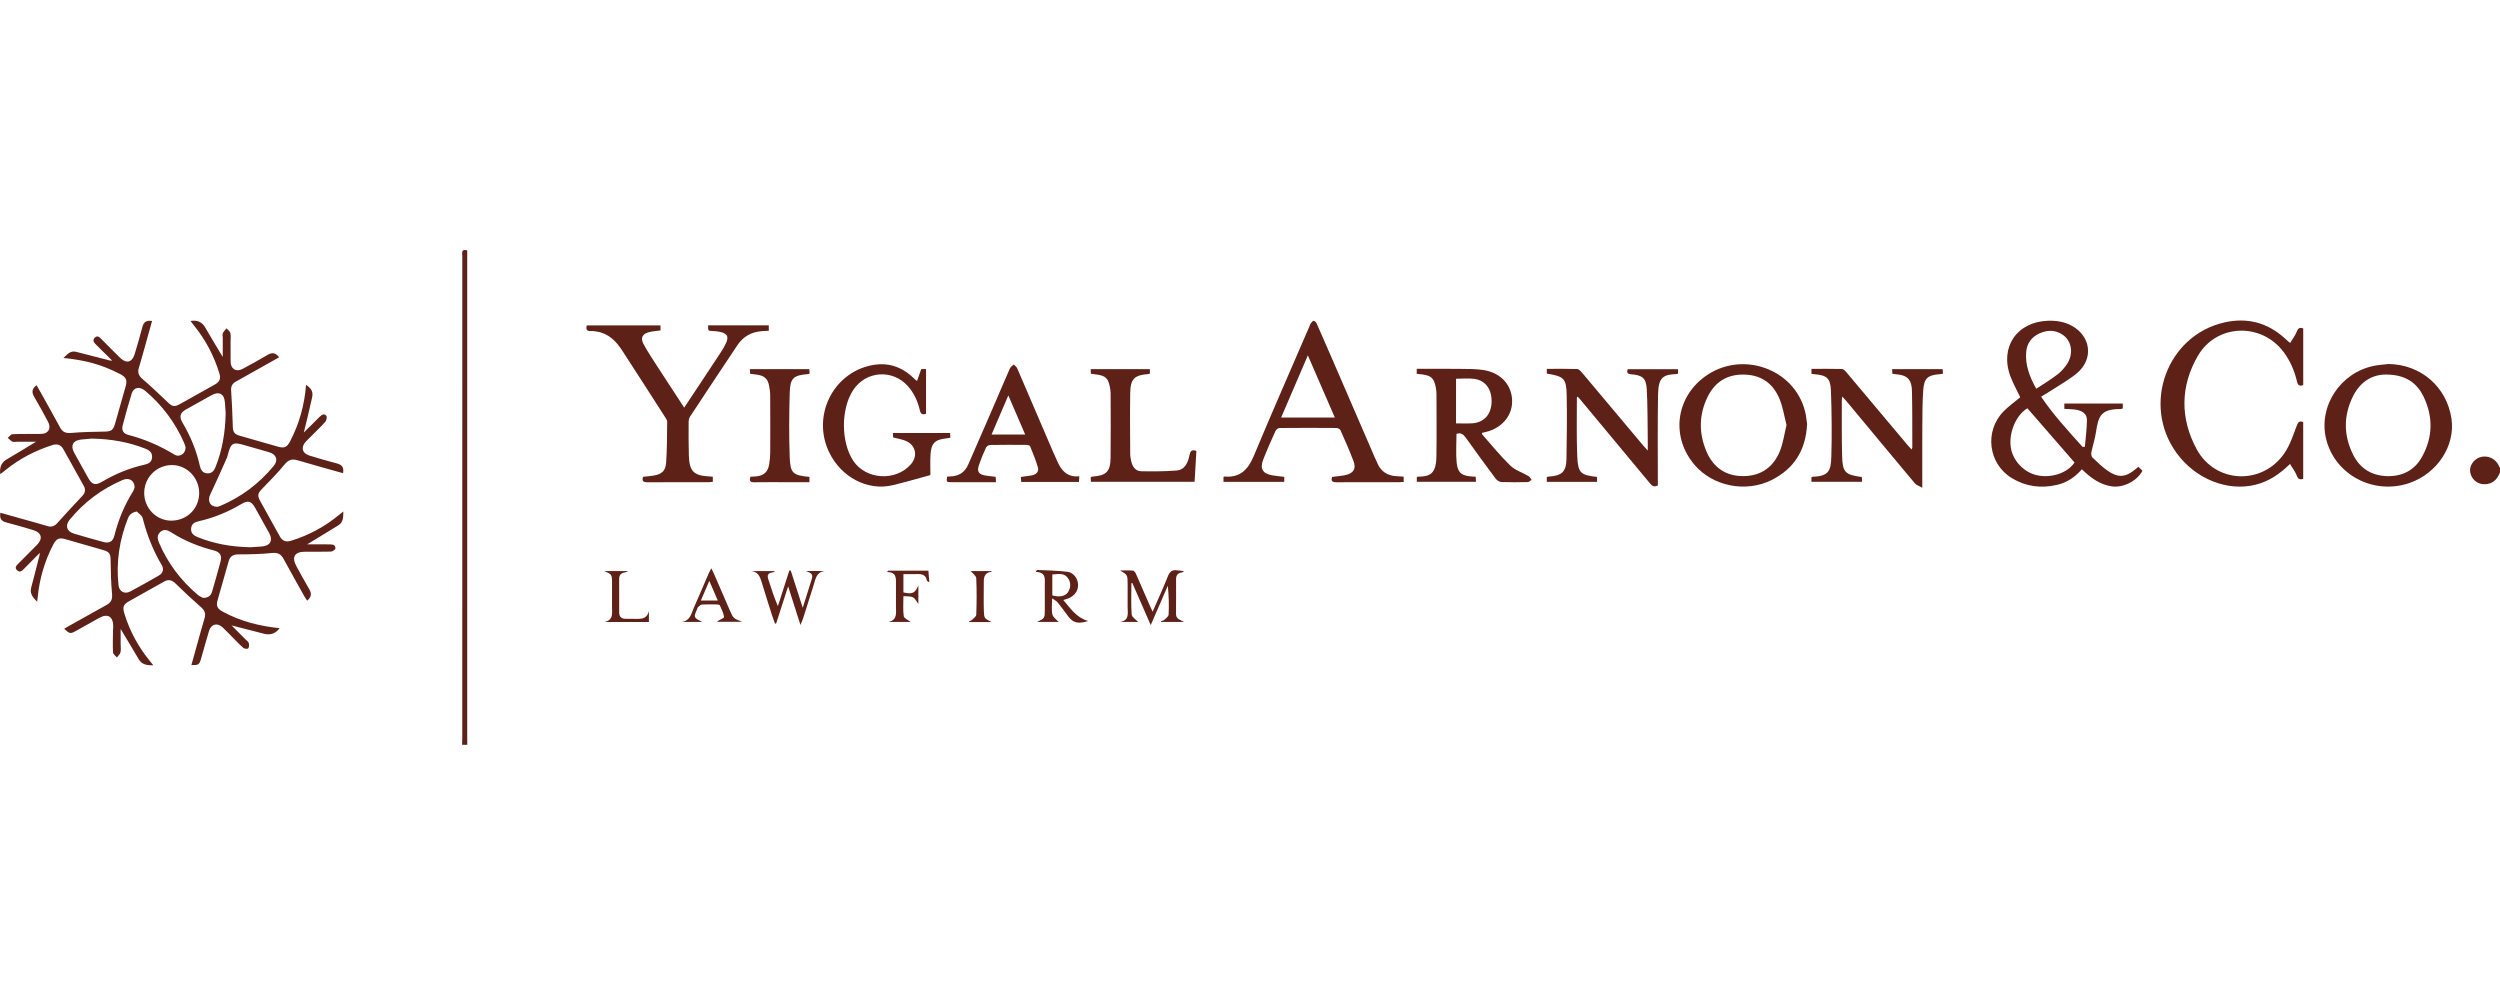<svg width="120" height="48" viewBox="0 0 120 48" fill="none" xmlns="http://www.w3.org/2000/svg">
<g clip-path="url(#clip0_2959_5656)">
<path d="M22.181 35.75C22.183 35.633 22.189 35.517 22.189 35.4C22.189 27.695 22.189 19.992 22.191 12.288C22.191 12.154 22.116 11.935 22.427 12.018C22.427 12.124 22.427 12.231 22.427 12.338C22.427 20.033 22.427 27.729 22.427 35.425C22.427 35.533 22.429 35.642 22.43 35.751C22.347 35.75 22.264 35.75 22.181 35.75Z" fill="#5D2118"/>
<path d="M120.003 22.665C119.868 23.025 119.632 23.254 119.227 23.243C118.889 23.233 118.625 22.993 118.57 22.665C118.522 22.378 118.712 22.074 119.011 21.958C119.324 21.837 119.709 21.965 119.886 22.252C119.929 22.321 119.964 22.393 120.003 22.464C120.003 22.531 120.003 22.598 120.003 22.665Z" fill="#5D2118"/>
<path d="M13.419 30.152C13.211 30.431 12.961 30.495 12.658 30.416C12.155 30.283 11.649 30.156 11.116 30.02C11.34 30.245 11.558 30.463 11.775 30.682C11.834 30.741 11.919 30.793 11.941 30.865C11.966 30.944 11.957 31.056 11.915 31.123C11.894 31.155 11.735 31.147 11.685 31.103C11.48 30.922 11.292 30.72 11.097 30.525C10.961 30.389 10.83 30.249 10.69 30.118C10.434 29.877 10.138 29.947 10.034 30.284C9.897 30.73 9.778 31.181 9.648 31.629C9.567 31.906 9.526 31.932 9.186 31.924C9.298 31.521 9.408 31.125 9.519 30.729C9.619 30.376 9.714 30.022 9.82 29.671C9.886 29.451 9.824 29.298 9.65 29.145C9.231 28.779 8.823 28.399 8.425 28.009C8.249 27.837 8.086 27.795 7.871 27.918C7.314 28.235 6.752 28.544 6.195 28.859C5.916 29.017 5.875 29.141 5.973 29.46C6.231 30.301 6.643 31.056 7.199 31.735C7.244 31.791 7.29 31.848 7.358 31.932C7.045 31.942 6.807 31.903 6.65 31.629C6.376 31.153 6.087 30.687 5.791 30.192C5.791 30.433 5.791 30.673 5.791 30.912C5.791 31.046 5.813 31.185 5.783 31.311C5.761 31.403 5.67 31.478 5.61 31.56C5.545 31.479 5.429 31.4 5.425 31.315C5.406 30.965 5.421 30.613 5.424 30.263C5.425 30.196 5.436 30.13 5.436 30.063C5.431 29.587 5.168 29.433 4.756 29.663C4.386 29.87 4.015 30.077 3.645 30.284C3.381 30.432 3.34 30.426 3.08 30.181C3.163 30.132 3.237 30.087 3.313 30.044C3.915 29.706 4.517 29.367 5.122 29.034C5.339 28.915 5.403 28.757 5.378 28.5C5.327 27.97 5.317 27.435 5.309 26.902C5.304 26.579 5.261 26.491 4.948 26.4C4.341 26.223 3.734 26.05 3.127 25.877C2.84 25.796 2.705 25.857 2.561 26.131C2.137 26.938 1.891 27.798 1.805 28.705C1.8 28.753 1.793 28.8 1.782 28.883C1.573 28.675 1.418 28.491 1.5 28.193C1.628 27.727 1.741 27.258 1.862 26.791C1.882 26.713 1.913 26.638 1.907 26.54C1.656 26.794 1.405 27.047 1.155 27.301C1.057 27.402 0.946 27.5 0.817 27.372C0.68 27.236 0.801 27.133 0.897 27.037C1.191 26.741 1.488 26.448 1.779 26.15C2.071 25.849 1.996 25.565 1.593 25.444C1.163 25.316 0.733 25.186 0.298 25.076C0.054 25.014 -0.026 24.877 0.017 24.612C0.486 24.744 0.946 24.873 1.406 25.003C1.694 25.085 1.984 25.16 2.269 25.25C2.471 25.315 2.615 25.259 2.754 25.104C3.142 24.67 3.538 24.243 3.938 23.82C4.083 23.667 4.127 23.514 4.022 23.325C3.693 22.735 3.366 22.144 3.037 21.554C2.916 21.338 2.737 21.293 2.507 21.366C1.7 21.626 0.957 22.006 0.294 22.54C0.205 22.611 0.116 22.68 0.011 22.762C-0.025 22.436 0.056 22.203 0.332 22.044C0.791 21.779 1.242 21.498 1.73 21.204C1.414 21.204 1.115 21.204 0.816 21.204C0.741 21.204 0.655 21.227 0.594 21.198C0.511 21.159 0.446 21.08 0.374 21.018C0.448 20.956 0.52 20.844 0.597 20.841C1.029 20.823 1.462 20.834 1.895 20.83C1.993 20.829 2.1 20.823 2.186 20.784C2.379 20.697 2.429 20.475 2.307 20.248C2.091 19.843 1.873 19.439 1.64 19.045C1.511 18.827 1.529 18.658 1.754 18.49C1.818 18.601 1.88 18.706 1.939 18.812C2.256 19.381 2.575 19.947 2.884 20.518C3.003 20.739 3.157 20.803 3.412 20.781C3.941 20.734 4.473 20.727 5.005 20.717C5.337 20.711 5.431 20.657 5.523 20.336C5.693 19.744 5.861 19.15 6.028 18.557C6.118 18.238 6.058 18.108 5.757 17.951C4.911 17.513 4.138 17.291 3.045 17.183C3.237 17.001 3.38 16.816 3.663 16.89C4.153 17.018 4.644 17.14 5.133 17.267C5.211 17.287 5.286 17.318 5.385 17.309C5.131 17.058 4.877 16.805 4.622 16.555C4.522 16.457 4.419 16.348 4.543 16.215C4.674 16.075 4.78 16.189 4.877 16.287C5.171 16.583 5.463 16.881 5.761 17.172C6.064 17.47 6.345 17.399 6.465 16.994C6.592 16.563 6.723 16.132 6.834 15.696C6.896 15.454 7.03 15.366 7.299 15.407C7.186 15.812 7.076 16.208 6.965 16.605C6.866 16.958 6.769 17.311 6.664 17.662C6.598 17.882 6.657 18.034 6.834 18.187C7.249 18.546 7.65 18.922 8.045 19.303C8.265 19.515 8.363 19.547 8.637 19.395C9.197 19.085 9.755 18.771 10.313 18.457C10.549 18.324 10.608 18.179 10.527 17.913C10.272 17.081 9.875 16.325 9.331 15.648C9.271 15.572 9.213 15.495 9.143 15.405C9.467 15.36 9.696 15.446 9.854 15.724C10.121 16.193 10.404 16.652 10.692 17.135C10.692 16.827 10.692 16.519 10.692 16.21C10.692 16.135 10.669 16.05 10.698 15.987C10.737 15.902 10.814 15.835 10.875 15.76C10.939 15.834 11.038 15.9 11.057 15.985C11.089 16.12 11.068 16.267 11.068 16.409C11.068 16.727 11.064 17.045 11.069 17.362C11.075 17.715 11.334 17.872 11.646 17.706C12.05 17.49 12.451 17.269 12.844 17.035C13.062 16.905 13.231 16.927 13.398 17.15C12.953 17.4 12.513 17.648 12.073 17.895C11.819 18.038 11.564 18.179 11.311 18.323C11.151 18.414 11.082 18.544 11.094 18.735C11.129 19.301 11.159 19.867 11.173 20.433C11.181 20.739 11.228 20.834 11.523 20.92C12.13 21.096 12.737 21.27 13.344 21.441C13.652 21.527 13.776 21.47 13.928 21.177C14.369 20.331 14.618 19.428 14.69 18.472C14.95 18.649 15.04 18.801 14.98 19.083C14.861 19.643 14.718 20.198 14.583 20.761C14.732 20.614 14.892 20.456 15.051 20.298C15.152 20.198 15.251 20.097 15.352 19.997C15.45 19.9 15.577 19.834 15.667 19.966C15.707 20.025 15.666 20.19 15.606 20.256C15.342 20.545 15.058 20.816 14.781 21.093C14.746 21.129 14.709 21.163 14.676 21.2C14.428 21.471 14.504 21.762 14.854 21.868C15.292 22 15.729 22.133 16.172 22.245C16.427 22.309 16.515 22.448 16.466 22.713C15.733 22.506 15.005 22.31 14.283 22.093C14.013 22.012 13.842 22.072 13.66 22.294C13.327 22.698 12.961 23.076 12.594 23.45C12.378 23.67 12.339 23.775 12.485 24.04C12.798 24.61 13.119 25.175 13.431 25.746C13.556 25.977 13.734 26.029 13.975 25.955C14.812 25.696 15.569 25.291 16.248 24.737C16.312 24.685 16.376 24.634 16.48 24.551C16.479 24.839 16.479 25.072 16.226 25.225C15.736 25.519 15.25 25.82 14.747 26.127C15.11 26.127 15.477 26.125 15.843 26.13C15.914 26.131 15.999 26.14 16.05 26.181C16.089 26.212 16.116 26.326 16.092 26.354C16.041 26.413 15.954 26.475 15.88 26.477C15.464 26.488 15.047 26.482 14.631 26.483C14.141 26.484 13.988 26.745 14.226 27.175C14.428 27.539 14.622 27.909 14.836 28.266C14.965 28.481 14.96 28.655 14.742 28.833C14.704 28.774 14.663 28.718 14.629 28.658C14.287 28.047 13.942 27.438 13.609 26.822C13.48 26.584 13.319 26.516 13.041 26.545C12.514 26.601 11.98 26.608 11.448 26.61C11.191 26.611 11.042 26.697 10.973 26.948C10.803 27.566 10.619 28.181 10.447 28.799C10.366 29.093 10.428 29.218 10.706 29.368C11.547 29.822 12.451 30.053 13.419 30.152ZM9.561 23.676C9.566 22.932 8.968 22.318 8.243 22.323C7.518 22.327 6.927 22.919 6.922 23.647C6.916 24.386 7.496 24.988 8.215 24.991C8.969 24.993 9.556 24.419 9.561 23.676ZM12.024 26.268C12.157 26.259 12.364 26.246 12.571 26.231C12.967 26.203 13.114 25.942 12.925 25.596C12.702 25.187 12.474 24.781 12.246 24.374C12.062 24.046 11.903 24.005 11.578 24.198C10.946 24.574 10.273 24.851 9.556 25.015C9.354 25.061 9.189 25.135 9.173 25.372C9.157 25.606 9.303 25.708 9.497 25.786C10.284 26.103 11.104 26.25 12.024 26.268ZM6.461 23.403C6.464 23.064 6.195 22.907 5.89 23.039C4.886 23.469 4.032 24.104 3.34 24.952C3.117 25.227 3.202 25.509 3.54 25.611C4.009 25.752 4.48 25.884 4.952 26.013C5.25 26.094 5.42 25.995 5.494 25.698C5.68 24.948 5.974 24.245 6.384 23.59C6.426 23.523 6.446 23.44 6.461 23.403ZM9.747 28.698C10.019 28.698 10.13 28.572 10.183 28.389C10.32 27.918 10.455 27.445 10.582 26.971C10.666 26.662 10.564 26.497 10.252 26.417C9.53 26.234 8.849 25.954 8.219 25.555C8.043 25.444 7.874 25.376 7.697 25.533C7.524 25.686 7.553 25.868 7.636 26.059C8.059 27.042 8.685 27.872 9.502 28.559C9.587 28.631 9.698 28.671 9.747 28.698ZM6.566 24.551C6.319 24.601 6.208 24.711 6.141 24.881C5.732 25.914 5.568 26.983 5.689 28.091C5.723 28.396 5.981 28.535 6.254 28.39C6.716 28.144 7.172 27.886 7.626 27.625C7.825 27.511 7.876 27.316 7.766 27.13C7.348 26.421 7.048 25.668 6.849 24.87C6.819 24.747 6.664 24.656 6.566 24.551ZM4.401 21.053C4.297 21.063 4.09 21.076 3.884 21.099C3.501 21.141 3.373 21.389 3.56 21.73C3.784 22.139 4.012 22.545 4.239 22.952C4.415 23.265 4.581 23.31 4.888 23.129C5.521 22.755 6.192 22.474 6.91 22.311C7.103 22.267 7.283 22.204 7.3 21.959C7.318 21.709 7.159 21.606 6.96 21.529C6.17 21.222 5.351 21.07 4.401 21.053ZM10.832 19.838C10.823 19.712 10.809 19.521 10.797 19.33C10.771 18.91 10.525 18.767 10.159 18.967C9.744 19.194 9.331 19.426 8.918 19.659C8.644 19.815 8.592 20.005 8.758 20.283C9.143 20.932 9.428 21.621 9.592 22.359C9.635 22.55 9.721 22.705 9.944 22.721C10.164 22.736 10.272 22.602 10.346 22.416C10.668 21.609 10.812 20.769 10.832 19.838ZM10.432 24.328C10.454 24.321 10.518 24.308 10.578 24.282C11.585 23.855 12.435 23.213 13.133 22.371C13.367 22.088 13.274 21.812 12.918 21.707C12.52 21.59 12.12 21.478 11.721 21.363C11.176 21.207 11.086 21.259 10.938 21.819C10.925 21.867 10.916 21.918 10.896 21.963C10.631 22.554 10.374 23.148 10.094 23.732C9.947 24.038 10.074 24.325 10.432 24.328ZM8.907 21.494C8.905 21.479 8.906 21.453 8.899 21.43C8.882 21.374 8.864 21.319 8.841 21.265C8.414 20.286 7.789 19.455 6.977 18.765C6.704 18.533 6.419 18.582 6.321 18.891C6.161 19.399 6.021 19.913 5.887 20.428C5.831 20.642 5.92 20.814 6.143 20.871C6.938 21.075 7.679 21.397 8.379 21.824C8.617 21.968 8.905 21.777 8.907 21.494Z" fill="#5D2118"/>
<path d="M100.073 21.451C100.109 21.023 100.168 20.597 100.173 20.17C100.176 19.862 99.955 19.699 99.573 19.656C99.417 19.638 99.259 19.636 99.088 19.625C99.088 19.537 99.088 19.459 99.088 19.37C100.022 19.37 100.951 19.37 101.894 19.37C101.894 19.45 101.894 19.521 101.894 19.605C101.856 19.615 101.818 19.633 101.78 19.633C100.837 19.638 100.724 19.967 100.605 20.752C100.557 21.071 100.453 21.382 100.388 21.7C100.372 21.781 100.382 21.906 100.432 21.955C100.672 22.185 100.912 22.422 101.184 22.608C101.682 22.947 102.036 22.91 102.496 22.527C102.541 22.49 102.587 22.454 102.644 22.408C102.712 22.474 102.776 22.535 102.838 22.595C102.591 23.08 101.928 23.417 101.393 23.349C100.802 23.273 100.354 22.937 99.931 22.526C99.598 22.901 99.213 23.166 98.734 23.275C97.971 23.451 97.242 23.358 96.571 22.952C95.44 22.266 95.24 20.705 96.163 19.755C96.409 19.5 96.704 19.293 96.971 19.069C96.813 18.736 96.629 18.408 96.499 18.059C95.976 16.662 96.815 15.441 98.31 15.396C98.709 15.384 99.088 15.442 99.442 15.634C100.37 16.137 100.503 17.236 99.692 17.914C99.337 18.211 98.925 18.439 98.535 18.695C98.362 18.808 98.183 18.912 97.972 19.04C98.567 19.921 99.272 20.679 99.962 21.45C99.999 21.451 100.036 21.451 100.073 21.451ZM97.314 19.596C96.768 19.929 96.408 20.771 96.521 21.494C96.621 22.124 97.162 22.686 97.795 22.816C98.494 22.959 99.247 22.694 99.577 22.2C98.821 21.331 98.069 20.466 97.314 19.596ZM97.741 18.66C98.101 18.421 98.445 18.217 98.758 17.974C98.945 17.829 99.115 17.641 99.238 17.44C99.538 16.953 99.435 16.362 99.018 16.075C98.656 15.825 98.264 15.83 97.88 16.01C97.517 16.181 97.293 16.48 97.258 16.885C97.203 17.514 97.413 18.078 97.741 18.66Z" fill="#5D2118"/>
<path d="M61.644 22.888C61.644 22.97 61.644 23.043 61.644 23.131C60.67 23.131 59.708 23.131 58.728 23.131C58.728 23.045 58.728 22.968 58.728 22.893C58.751 22.885 58.766 22.873 58.781 22.874C59.518 22.934 59.905 22.55 60.179 21.892C61.047 19.809 61.957 17.743 62.851 15.67C62.871 15.624 62.881 15.571 62.91 15.533C62.952 15.479 63.007 15.4 63.056 15.4C63.106 15.399 63.177 15.473 63.202 15.53C63.469 16.132 63.73 16.736 63.992 17.34C64.656 18.876 65.321 20.413 65.986 21.95C66.019 22.026 66.061 22.099 66.09 22.177C66.265 22.638 66.608 22.851 67.09 22.861C67.18 22.862 67.271 22.871 67.376 22.878C67.376 22.962 67.376 23.04 67.376 23.133C67.299 23.137 67.226 23.145 67.152 23.145C66.153 23.146 65.154 23.142 64.156 23.148C63.96 23.149 63.868 23.099 63.943 22.892C64.168 22.861 64.393 22.847 64.609 22.797C64.968 22.713 65.102 22.49 64.972 22.144C64.781 21.638 64.561 21.142 64.341 20.647C64.316 20.593 64.213 20.543 64.146 20.543C63.238 20.536 62.331 20.535 61.424 20.544C61.356 20.544 61.256 20.616 61.227 20.679C61.021 21.134 60.818 21.591 60.636 22.057C60.464 22.5 60.611 22.741 61.079 22.818C61.257 22.849 61.439 22.864 61.644 22.888ZM62.777 17.058C62.334 18.087 61.916 19.061 61.495 20.04C62.362 20.04 63.202 20.04 64.071 20.04C63.64 19.046 63.22 18.08 62.777 17.058Z" fill="#5D2118"/>
<path d="M110.554 20.258C110.554 21.166 110.554 22.072 110.554 22.984C110.397 23.034 110.316 23.006 110.251 22.839C110.175 22.644 110.042 22.472 109.921 22.27C109.423 22.758 108.903 23.107 108.273 23.265C106.916 23.607 105.374 22.988 104.471 21.739C102.797 19.424 104.008 16.108 106.765 15.478C107.861 15.227 108.841 15.483 109.679 16.247C109.74 16.303 109.802 16.359 109.864 16.415C109.87 16.421 109.878 16.424 109.929 16.456C110.039 16.275 110.174 16.104 110.249 15.909C110.314 15.742 110.394 15.709 110.555 15.764C110.555 16.671 110.555 17.578 110.555 18.484C110.372 18.549 110.298 18.495 110.255 18.31C110.135 17.794 109.927 17.313 109.606 16.887C108.534 15.467 106.389 15.543 105.497 17.082C104.654 18.537 104.643 20.075 105.435 21.552C106.329 23.217 108.595 23.309 109.659 21.743C109.929 21.346 110.08 20.862 110.256 20.407C110.321 20.239 110.388 20.197 110.554 20.258Z" fill="#5D2118"/>
<path d="M30.866 22.886C31.04 22.866 31.205 22.855 31.368 22.829C31.753 22.767 31.946 22.611 31.974 22.215C32.02 21.559 32.016 20.899 32.025 20.24C32.026 20.181 31.985 20.115 31.95 20.061C31.256 18.98 30.564 17.9 29.864 16.824C29.57 16.372 29.208 16.001 28.641 15.914C28.551 15.9 28.459 15.883 28.369 15.89C28.17 15.906 28.112 15.819 28.166 15.618C29.337 15.618 30.513 15.618 31.704 15.618C31.704 15.695 31.704 15.774 31.704 15.861C31.523 15.886 31.341 15.898 31.166 15.939C30.838 16.017 30.729 16.216 30.889 16.514C31.098 16.902 31.346 17.269 31.585 17.64C31.995 18.276 32.412 18.909 32.841 19.566C33.085 19.198 33.315 18.854 33.543 18.508C33.893 17.98 34.244 17.452 34.591 16.922C34.682 16.783 34.77 16.64 34.84 16.489C34.993 16.159 34.921 16.014 34.567 15.931C34.455 15.905 34.338 15.895 34.222 15.89C33.982 15.879 33.982 15.882 33.991 15.617C34.959 15.617 35.927 15.617 36.901 15.617C36.901 15.703 36.901 15.782 36.901 15.877C36.791 15.883 36.693 15.887 36.595 15.893C36.089 15.923 35.681 16.143 35.399 16.564C34.634 17.706 33.876 18.854 33.12 20.002C33.074 20.073 33.055 20.174 33.054 20.261C33.052 20.795 33.05 21.33 33.065 21.864C33.087 22.625 33.299 22.831 34.059 22.87C34.108 22.872 34.156 22.877 34.215 22.881C34.215 22.964 34.215 23.036 34.215 23.125C34.147 23.132 34.084 23.146 34.02 23.146C33.038 23.147 32.056 23.143 31.074 23.149C30.89 23.149 30.799 23.104 30.866 22.886Z" fill="#5D2118"/>
<path d="M69.911 20.826C69.911 21.301 69.874 21.763 69.921 22.215C69.972 22.706 70.173 22.846 70.669 22.873C70.718 22.876 70.767 22.878 70.832 22.882C70.837 22.963 70.841 23.034 70.847 23.125C69.894 23.125 68.959 23.125 68.006 23.125C68.006 23.048 68.006 22.972 68.006 22.904C68.026 22.89 68.032 22.881 68.039 22.881C68.64 22.879 68.935 22.759 68.948 21.894C68.963 20.892 68.952 19.89 68.95 18.888C68.949 18.789 68.936 18.688 68.917 18.59C68.832 18.153 68.7 18.03 68.262 17.971C68.181 17.96 68.099 17.955 68.003 17.945C68.003 17.868 68.003 17.798 68.003 17.703C68.691 17.703 69.372 17.698 70.052 17.706C70.442 17.711 70.838 17.703 71.221 17.764C72.069 17.901 72.597 18.518 72.582 19.297C72.57 19.93 72.144 20.47 71.477 20.69C71.367 20.727 71.253 20.749 71.135 20.779C71.136 20.801 71.128 20.833 71.14 20.846C71.587 21.35 72.01 21.879 72.493 22.346C72.728 22.573 73.078 22.68 73.369 22.852C73.432 22.889 73.469 22.97 73.518 23.031C73.457 23.069 73.397 23.138 73.336 23.139C72.912 23.149 72.487 23.154 72.063 23.137C71.968 23.132 71.85 23.052 71.79 22.972C71.306 22.324 70.827 21.672 70.36 21.012C70.238 20.843 70.113 20.752 69.911 20.826ZM69.889 20.322C70.156 20.322 70.411 20.334 70.666 20.319C71.215 20.287 71.564 19.912 71.594 19.339C71.626 18.713 71.322 18.264 70.77 18.187C70.488 18.147 70.195 18.18 69.89 18.18C69.889 18.891 69.889 19.594 69.889 20.322Z" fill="#5D2118"/>
<path d="M86.741 20.355C86.677 21.625 86.111 22.497 85.049 23.035C83.807 23.663 82.215 23.345 81.336 22.311C80.202 20.979 80.426 19.1 81.841 18.072C83.585 16.805 86.11 17.677 86.64 19.733C86.698 19.957 86.715 20.191 86.741 20.355ZM85.753 20.402C85.644 19.982 85.581 19.539 85.414 19.139C85.114 18.421 84.561 18.009 83.76 17.981C82.934 17.951 82.33 18.308 81.967 19.046C81.547 19.902 81.537 20.786 81.905 21.659C82.234 22.439 82.838 22.862 83.694 22.853C84.551 22.844 85.144 22.403 85.45 21.614C85.594 21.239 85.649 20.829 85.753 20.402Z" fill="#5D2118"/>
<path d="M114.651 17.472C116.203 17.494 117.451 18.575 117.672 20.104C117.858 21.395 116.995 22.717 115.663 23.181C113.937 23.782 112.062 22.789 111.65 21.054C111.279 19.491 112.341 17.88 113.96 17.558C114.187 17.513 114.421 17.5 114.651 17.472ZM114.528 17.978C113.863 17.975 113.293 18.325 112.949 19.011C112.482 19.942 112.486 20.89 112.949 21.823C113.278 22.485 113.833 22.83 114.566 22.853C115.306 22.876 115.901 22.579 116.263 21.918C116.779 20.977 116.796 20.005 116.332 19.041C115.994 18.34 115.422 17.98 114.528 17.978Z" fill="#5D2118"/>
<path d="M74.246 17.932C74.246 17.865 74.246 17.795 74.246 17.705C74.741 17.705 75.223 17.697 75.703 17.713C75.781 17.715 75.87 17.808 75.93 17.879C76.918 19.052 77.903 20.229 78.89 21.404C78.941 21.465 78.996 21.522 79.093 21.628C79.093 21.422 79.095 21.275 79.093 21.129C79.08 20.311 79.09 19.491 79.044 18.675C79.014 18.149 78.832 18.006 78.296 17.965C78.121 17.951 78.073 17.896 78.13 17.72C78.928 17.72 79.73 17.72 80.546 17.72C80.546 17.797 80.546 17.867 80.546 17.931C80.515 17.943 80.5 17.954 80.485 17.954C79.869 17.981 79.603 18.066 79.587 18.928C79.561 20.297 79.577 21.668 79.576 23.038C79.576 23.128 79.576 23.218 79.576 23.301C79.366 23.413 79.268 23.286 79.165 23.161C78.062 21.832 76.958 20.505 75.854 19.178C75.814 19.13 75.77 19.085 75.725 19.036C75.706 19.061 75.69 19.074 75.69 19.086C75.692 20.029 75.668 20.975 75.709 21.917C75.744 22.709 75.874 22.806 76.658 22.892C76.658 22.966 76.658 23.042 76.658 23.131C75.851 23.131 75.055 23.131 74.246 23.131C74.246 23.047 74.246 22.975 74.246 22.896C74.282 22.888 74.313 22.877 74.345 22.875C74.961 22.84 75.178 22.647 75.19 22.037C75.21 21.017 75.22 19.998 75.201 18.979C75.185 18.164 75.075 18.067 74.246 17.932Z" fill="#5D2118"/>
<path d="M86.95 17.942C86.95 17.855 86.95 17.792 86.95 17.705C87.442 17.705 87.923 17.699 88.404 17.711C88.476 17.713 88.561 17.789 88.615 17.853C89.603 19.026 90.588 20.203 91.575 21.378C91.627 21.44 91.685 21.497 91.758 21.577C91.775 21.526 91.792 21.499 91.791 21.471C91.788 20.569 91.794 19.667 91.774 18.765C91.763 18.267 91.584 18.054 91.195 17.988C91.081 17.969 90.966 17.959 90.833 17.942C90.829 17.872 90.825 17.802 90.821 17.718C91.635 17.718 92.431 17.718 93.248 17.718C93.253 17.786 93.257 17.855 93.263 17.938C93.208 17.947 93.169 17.956 93.13 17.959C92.528 18.003 92.355 18.148 92.314 18.741C92.276 19.298 92.276 19.858 92.272 20.417C92.266 21.294 92.27 22.172 92.27 23.049C92.27 23.139 92.27 23.229 92.27 23.412C92.112 23.32 91.984 23.285 91.914 23.201C90.811 21.884 89.715 20.562 88.617 19.241C88.566 19.18 88.511 19.123 88.431 19.036C88.418 19.113 88.408 19.15 88.408 19.187C88.41 20.081 88.398 20.975 88.421 21.868C88.441 22.673 88.566 22.792 89.368 22.897C89.372 22.964 89.376 23.034 89.382 23.126C88.563 23.126 87.761 23.126 86.949 23.126C86.949 23.043 86.949 22.972 86.949 22.91C86.968 22.896 86.975 22.887 86.981 22.887C87.775 22.862 87.883 22.609 87.903 21.936C87.935 20.878 87.923 19.816 87.885 18.757C87.864 18.143 87.68 18.006 87.062 17.959C87.031 17.956 86.999 17.949 86.95 17.942Z" fill="#5D2118"/>
<path d="M44.021 18.276C44.087 18.091 44.153 17.905 44.221 17.715C44.295 17.715 44.367 17.715 44.45 17.715C44.45 18.432 44.45 19.14 44.45 19.859C44.285 19.916 44.198 19.89 44.153 19.695C44.05 19.261 43.873 18.859 43.567 18.522C42.831 17.712 41.566 17.803 40.96 18.712C40.358 19.616 40.358 21.22 40.96 22.123C41.566 23.032 43.007 23.115 43.725 22.282C44.064 21.889 43.961 21.372 43.488 21.166C43.301 21.084 43.091 21.056 42.87 20.998C42.868 20.944 42.864 20.873 42.86 20.784C43.78 20.784 44.683 20.784 45.605 20.784C45.609 20.858 45.613 20.928 45.618 21.011C45.548 21.023 45.494 21.036 45.438 21.041C44.88 21.092 44.691 21.277 44.663 21.844C44.646 22.176 44.659 22.51 44.659 22.803C44.022 22.975 43.433 23.152 42.837 23.292C41.641 23.573 40.376 22.906 39.8 21.711C38.965 19.979 39.961 17.919 41.827 17.534C42.59 17.376 43.258 17.589 43.827 18.122C43.875 18.167 43.922 18.214 43.971 18.259C43.976 18.265 43.986 18.265 44.021 18.276Z" fill="#5D2118"/>
<path d="M51.806 22.862C51.8 22.977 51.796 23.049 51.791 23.133C50.866 23.133 49.953 23.133 49.016 23.133C49.012 23.049 49.008 22.972 49.003 22.892C49.194 22.865 49.367 22.85 49.537 22.815C49.745 22.772 49.881 22.636 49.817 22.422C49.715 22.08 49.578 21.749 49.444 21.418C49.428 21.38 49.333 21.356 49.274 21.355C48.691 21.351 48.109 21.348 47.527 21.359C47.457 21.36 47.356 21.425 47.327 21.487C47.202 21.759 47.086 22.037 46.99 22.321C46.884 22.634 46.973 22.769 47.302 22.826C47.456 22.854 47.614 22.865 47.793 22.887C47.797 22.958 47.801 23.036 47.807 23.146C47.35 23.146 46.911 23.146 46.472 23.146C46.198 23.146 45.923 23.147 45.649 23.145C45.428 23.142 45.428 23.14 45.459 22.879C45.511 22.875 45.567 22.869 45.623 22.868C46.03 22.857 46.315 22.667 46.478 22.291C46.873 21.382 47.271 20.476 47.664 19.567C47.936 18.941 48.198 18.31 48.474 17.686C48.508 17.609 48.599 17.558 48.663 17.495C48.719 17.557 48.797 17.61 48.828 17.684C49.406 19.021 49.978 20.361 50.552 21.7C50.617 21.853 50.691 22.002 50.758 22.154C50.953 22.602 51.24 22.917 51.806 22.862ZM49.208 20.856C48.937 20.228 48.68 19.631 48.4 18.98C48.119 19.638 47.862 20.236 47.596 20.856C48.14 20.856 48.65 20.856 49.208 20.856Z" fill="#5D2118"/>
<path d="M57.427 21.643C57.398 22.134 57.37 22.622 57.34 23.127C55.68 23.127 54.035 23.127 52.364 23.127C52.361 23.052 52.357 22.976 52.353 22.901C52.398 22.888 52.421 22.878 52.445 22.876C53.101 22.826 53.299 22.637 53.308 21.975C53.321 20.94 53.313 19.904 53.31 18.869C53.309 18.762 53.289 18.653 53.268 18.547C53.188 18.162 53.06 18.041 52.678 17.982C52.58 17.967 52.481 17.957 52.364 17.942C52.36 17.873 52.356 17.803 52.351 17.718C53.305 17.718 54.242 17.718 55.195 17.718C55.195 17.792 55.195 17.861 55.195 17.928C55.173 17.939 55.159 17.951 55.144 17.952C54.447 18.003 54.261 18.177 54.25 18.877C54.235 19.845 54.245 20.814 54.25 21.782C54.251 21.914 54.276 22.048 54.308 22.177C54.371 22.423 54.518 22.617 54.783 22.621C55.345 22.628 55.91 22.63 56.47 22.585C56.889 22.55 57.023 22.197 57.097 21.841C57.134 21.66 57.197 21.562 57.427 21.643Z" fill="#5D2118"/>
<path d="M38.853 22.89C38.853 22.975 38.853 23.047 38.853 23.145C38.495 23.145 38.146 23.145 37.798 23.145C37.265 23.145 36.732 23.14 36.2 23.148C36.017 23.151 35.951 23.089 36.02 22.883C36.106 22.878 36.203 22.876 36.299 22.866C36.663 22.83 36.861 22.653 36.919 22.293C36.95 22.105 36.97 21.912 36.971 21.721C36.976 20.802 36.974 19.883 36.969 18.964C36.969 18.823 36.946 18.681 36.922 18.542C36.86 18.187 36.708 18.042 36.348 17.985C36.242 17.968 36.135 17.958 36.006 17.942C36.002 17.874 35.998 17.805 35.994 17.719C36.951 17.719 37.888 17.719 38.846 17.719C38.852 17.785 38.858 17.853 38.864 17.924C38.829 17.939 38.808 17.955 38.786 17.957C38.099 18.007 37.926 18.145 37.907 18.837C37.877 19.871 37.87 20.908 37.906 21.941C37.933 22.722 38.065 22.817 38.853 22.89Z" fill="#5D2118"/>
<path d="M53.766 27.383C53.974 27.383 54.185 27.37 54.392 27.391C54.446 27.396 54.505 27.498 54.536 27.567C54.759 28.069 54.975 28.575 55.195 29.078C55.231 29.161 55.271 29.242 55.326 29.363C55.579 28.78 55.83 28.239 56.048 27.686C56.14 27.451 56.254 27.331 56.514 27.378C56.615 27.396 56.721 27.381 56.836 27.432C56.798 27.448 56.762 27.474 56.724 27.479C56.531 27.502 56.451 27.618 56.451 27.802C56.451 28.353 56.457 28.905 56.448 29.456C56.443 29.728 56.66 29.746 56.828 29.852C56.464 29.852 56.101 29.852 55.738 29.852C55.733 29.84 55.728 29.828 55.723 29.817C55.777 29.797 55.842 29.793 55.88 29.757C55.963 29.679 56.09 29.589 56.094 29.498C56.116 29.043 56.104 28.586 56.055 28.116C55.793 28.719 55.532 29.322 55.235 30.004C54.921 29.286 54.636 28.634 54.35 27.982C54.335 27.985 54.321 27.988 54.306 27.991C54.306 28.494 54.284 28.999 54.321 29.5C54.331 29.628 54.529 29.741 54.631 29.852C54.377 29.852 54.075 29.852 53.772 29.852C54.226 29.773 54.123 29.424 54.126 29.131C54.129 28.773 54.127 28.413 54.127 28.055C54.126 27.597 54.126 27.597 53.766 27.383Z" fill="#5D2118"/>
<path d="M37.955 27.383C38.14 27.956 38.324 28.529 38.532 29.174C38.694 28.657 38.834 28.217 38.971 27.775C39.049 27.521 38.861 27.484 38.688 27.409C38.992 27.409 39.296 27.409 39.6 27.409C39.192 27.447 39.149 27.776 39.059 28.068C38.891 28.609 38.719 29.149 38.547 29.688C38.521 29.77 38.483 29.848 38.421 29.996C38.217 29.356 38.035 28.785 37.83 28.144C37.624 28.784 37.439 29.356 37.255 29.929C37.235 29.93 37.216 29.931 37.196 29.932C37.146 29.788 37.094 29.645 37.048 29.501C36.884 28.985 36.718 28.469 36.563 27.951C36.481 27.68 36.39 27.435 36.044 27.411C36.421 27.411 36.797 27.411 37.174 27.411C37.176 27.421 37.179 27.432 37.181 27.442C37.14 27.456 37.099 27.477 37.057 27.482C36.867 27.504 36.82 27.616 36.871 27.781C37.008 28.217 37.149 28.651 37.339 29.096C37.522 28.526 37.704 27.957 37.887 27.388C37.91 27.386 37.933 27.384 37.955 27.383Z" fill="#5D2118"/>
<path d="M49.779 29.853C50.15 29.677 50.15 29.677 50.151 29.242C50.151 28.858 50.151 28.474 50.15 28.091C50.149 27.799 50.225 27.461 49.716 27.454C49.736 27.422 49.757 27.39 49.777 27.358C50.267 27.385 50.759 27.382 51.243 27.448C51.552 27.49 51.745 27.791 51.747 28.081C51.749 28.366 51.572 28.609 51.277 28.723C51.207 28.75 51.136 28.77 51.04 28.801C51.379 29.198 51.654 29.639 52.229 29.809C51.751 29.963 51.506 29.895 51.272 29.582C51.102 29.355 50.936 29.125 50.758 28.906C50.706 28.841 50.621 28.805 50.502 28.721C50.502 29.034 50.465 29.275 50.516 29.495C50.548 29.633 50.714 29.74 50.814 29.854C50.5 29.853 50.14 29.853 49.779 29.853ZM50.511 28.58C50.842 28.676 51.132 28.624 51.259 28.431C51.399 28.22 51.412 27.987 51.277 27.773C51.09 27.476 50.797 27.56 50.511 27.574C50.511 27.922 50.511 28.251 50.511 28.58Z" fill="#5D2118"/>
<path d="M34.143 27.277C34.198 27.391 34.235 27.459 34.266 27.531C34.522 28.119 34.775 28.708 35.031 29.296C35.199 29.683 35.2 29.682 35.626 29.847C35.182 29.847 34.811 29.847 34.438 29.847C34.439 29.829 34.437 29.817 34.441 29.814C34.552 29.747 34.764 29.665 34.756 29.615C34.728 29.423 34.634 29.24 34.553 29.059C34.54 29.029 34.467 29.015 34.421 29.014C34.18 29.01 33.938 29.004 33.698 29.018C33.633 29.022 33.568 29.09 33.509 29.136C33.486 29.155 33.48 29.195 33.467 29.226C33.283 29.641 33.283 29.641 33.709 29.852C33.351 29.852 33.043 29.852 32.734 29.852C33.144 29.789 33.19 29.428 33.316 29.145C33.556 28.605 33.785 28.06 34.02 27.517C34.049 27.451 34.086 27.389 34.143 27.277ZM34.046 27.883C33.901 28.221 33.775 28.514 33.641 28.826C33.931 28.826 34.176 28.826 34.455 28.826C34.318 28.51 34.191 28.218 34.046 27.883Z" fill="#5D2118"/>
<path d="M42.636 27.392C43.273 27.392 43.909 27.392 44.562 27.392C44.577 27.569 44.591 27.739 44.609 27.954C44.543 27.908 44.493 27.892 44.489 27.867C44.445 27.599 44.264 27.548 44.031 27.556C43.816 27.564 43.6 27.558 43.364 27.558C43.364 27.863 43.364 28.149 43.364 28.435C43.791 28.54 43.933 28.469 44.082 28.093C44.082 28.4 44.082 28.707 44.082 28.992C44.002 28.889 43.937 28.735 43.823 28.674C43.702 28.609 43.535 28.633 43.364 28.616C43.364 28.954 43.337 29.27 43.38 29.577C43.394 29.68 43.59 29.758 43.71 29.854C43.355 29.854 42.994 29.854 42.633 29.854C43.09 29.765 43.004 29.412 43.006 29.107C43.008 28.757 43.007 28.406 43.006 28.055C43.005 27.771 43.051 27.458 42.578 27.459C42.597 27.437 42.616 27.415 42.636 27.392Z" fill="#5D2118"/>
<path d="M31.147 29.857C30.407 29.857 29.706 29.857 29.005 29.857C29.466 29.77 29.374 29.415 29.377 29.112C29.381 28.737 29.378 28.362 29.378 27.987C29.378 27.575 29.37 27.564 28.996 27.41C29.363 27.41 29.729 27.41 30.158 27.41C30.069 27.447 30.033 27.472 29.995 27.476C29.804 27.499 29.72 27.61 29.72 27.797C29.721 28.331 29.719 28.864 29.721 29.398C29.722 29.601 29.824 29.705 30.03 29.701C30.146 29.699 30.263 29.706 30.379 29.704C30.687 29.697 31.043 29.78 31.147 29.325C31.147 29.498 31.147 29.672 31.147 29.857Z" fill="#5D2118"/>
<path d="M47.594 29.858C47.239 29.858 46.883 29.858 46.528 29.858C46.524 29.845 46.521 29.832 46.517 29.819C46.561 29.8 46.617 29.792 46.649 29.76C46.729 29.68 46.859 29.592 46.861 29.504C46.881 28.921 46.888 28.336 46.859 27.753C46.853 27.63 46.678 27.516 46.593 27.411C46.878 27.411 47.235 27.411 47.592 27.411C47.591 27.422 47.591 27.449 47.588 27.449C47.306 27.474 47.221 27.652 47.222 27.907C47.224 28.383 47.21 28.859 47.225 29.334C47.237 29.684 47.253 29.683 47.594 29.858Z" fill="#5D2118"/>
</g>
<defs>
<clipPath id="clip0_2959_5656">
<rect width="120" height="48" fill="white"/>
</clipPath>
</defs>
</svg>
